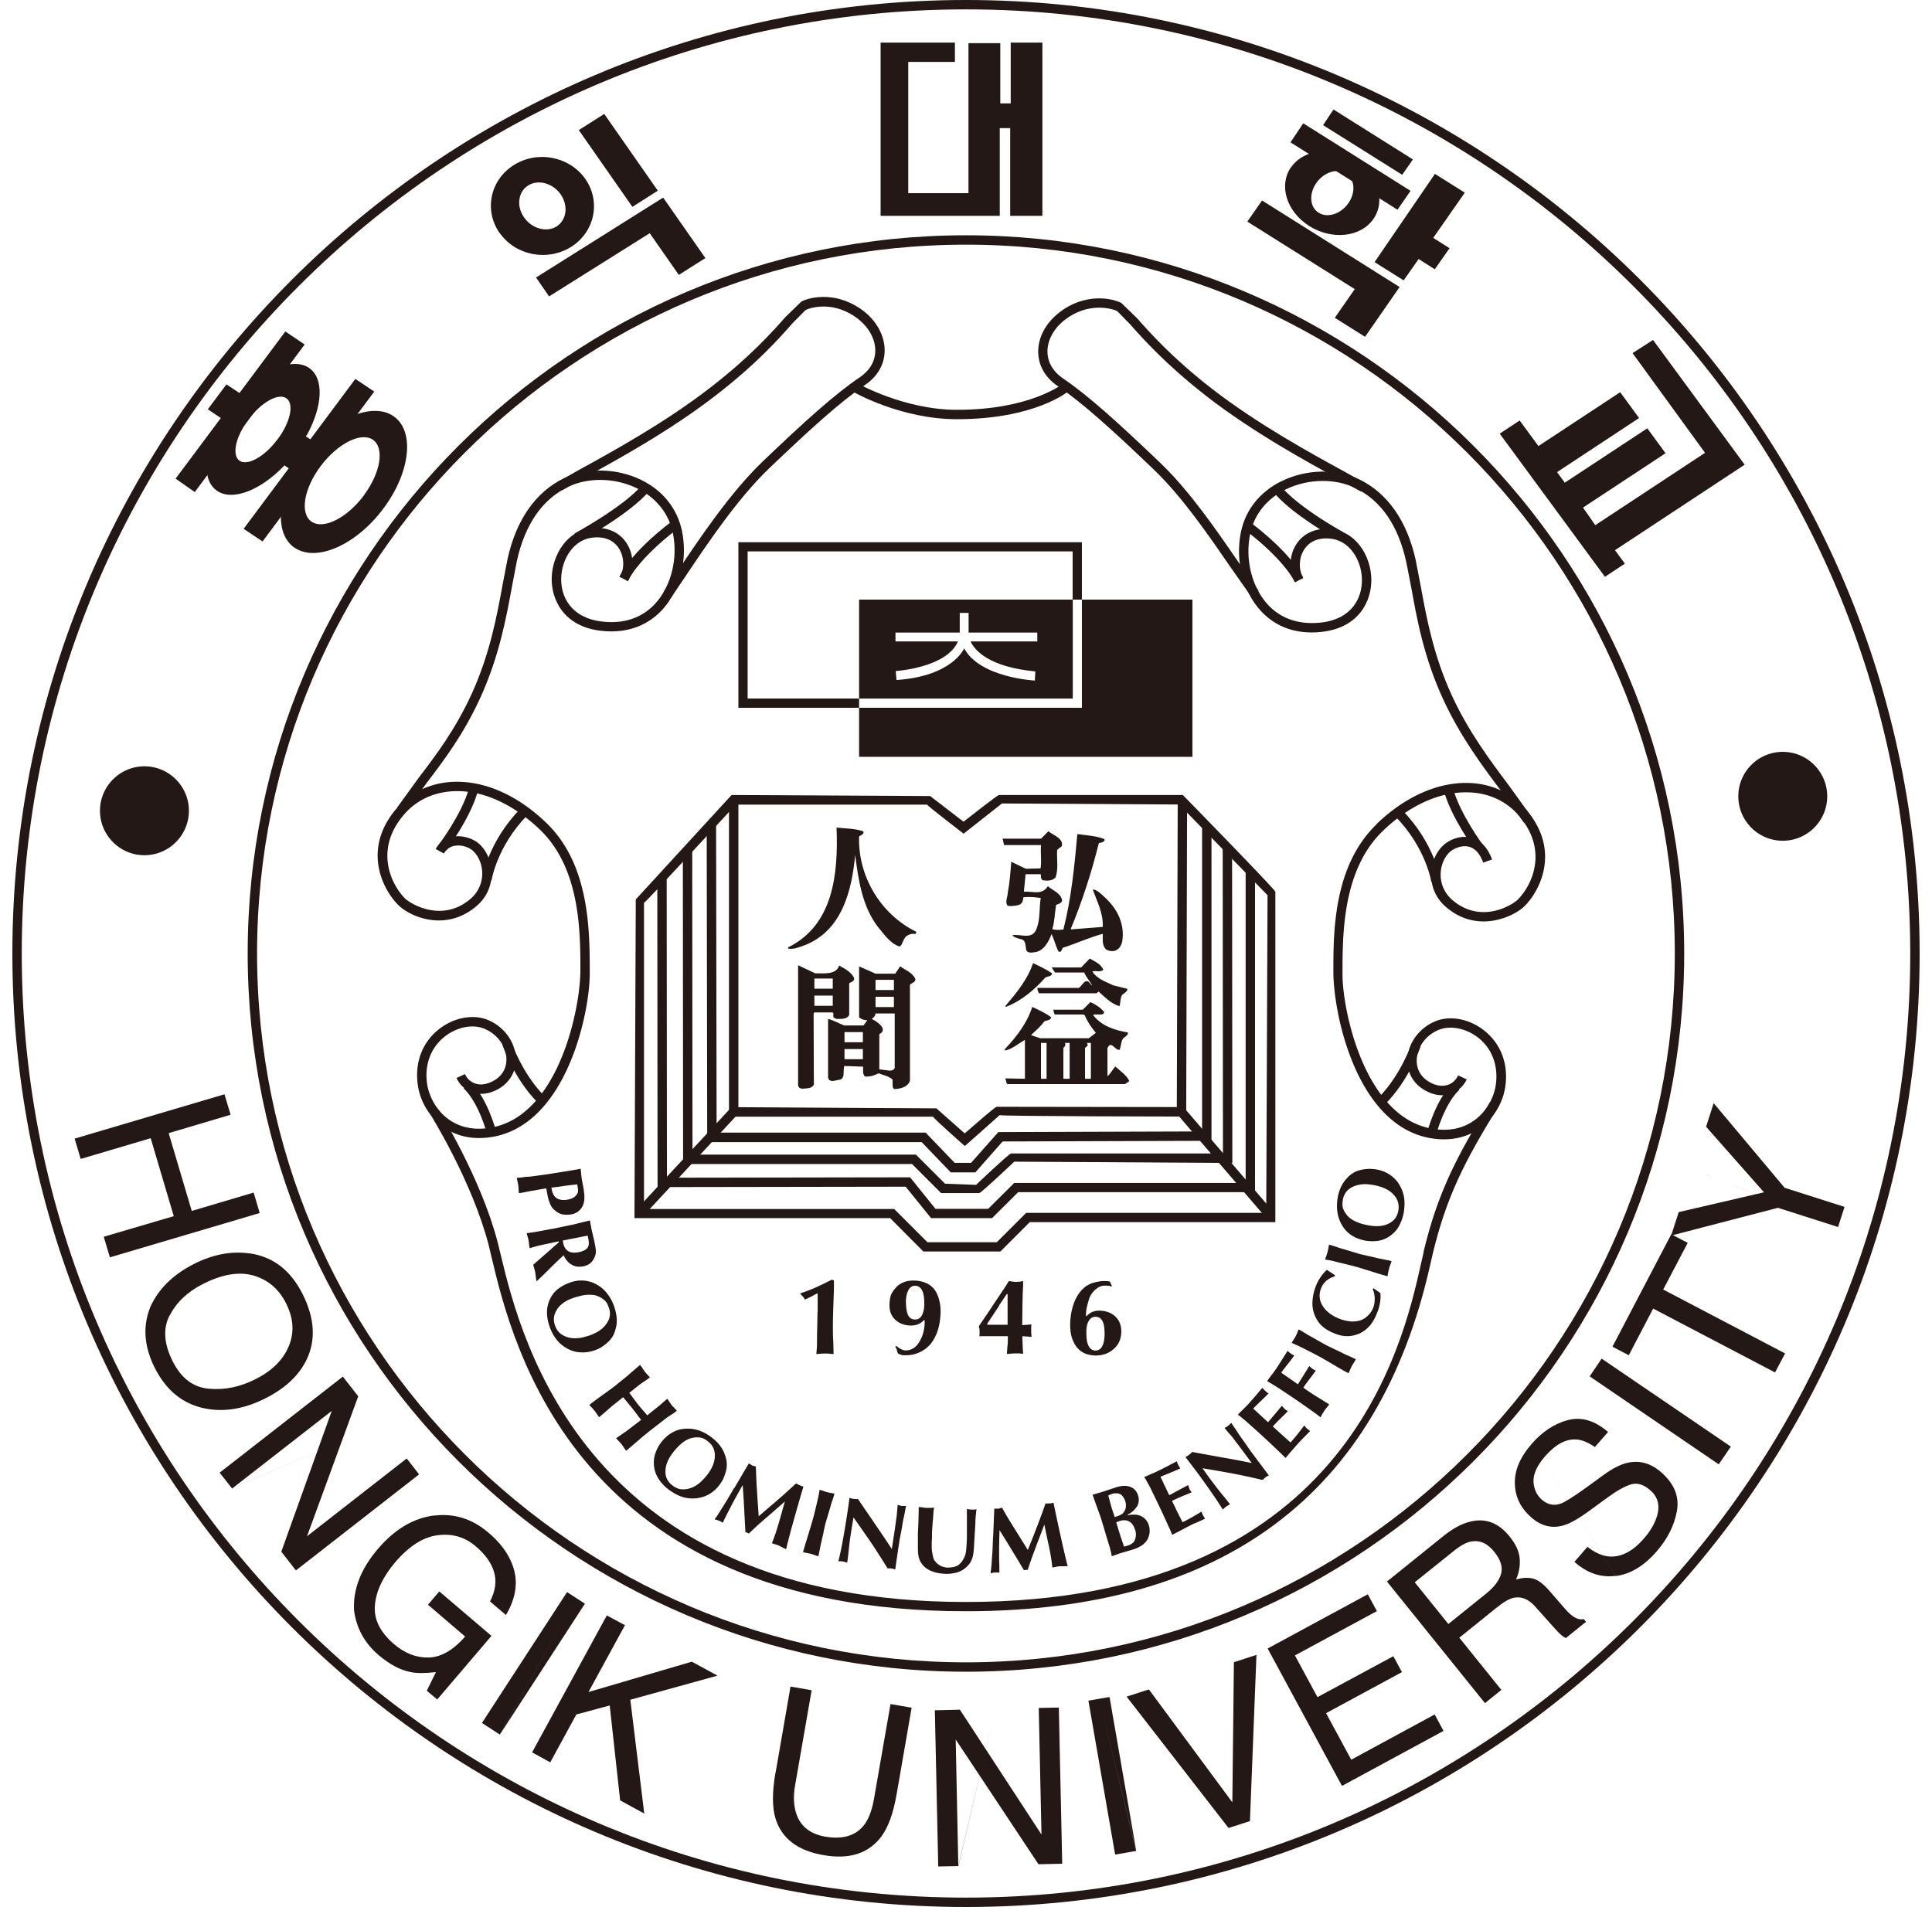 <svg height="2468" viewBox="68.22 69.23 146.3 146.3" width="2500" xmlns="http://www.w3.org/2000/svg"><g fill="#231815"><path d="m111.57 160.21s.01.09.02.13c.02.11.02.2.02.28 0 .07-.03.14-.07.21-.08.13-.19.23-.32.3-.14.07-.29.12-.47.14-.24.04-.45.02-.62-.04a.719.719 0 0 1 -.44-.43c-.04-.09-.06-.16-.08-.22-.01-.05-.03-.14-.04-.24l.52-.06.6-.09.86-.1s.01.08.02.12zm-.32-1.21s-.1.01-.18.03c-.04 0-.31.05-.82.13s-.87.14-1.09.17l-1.09.15s-.14.02-.33.03-.34.03-.45.05l-.38.03s.02.11.05.24c.03.14.05.26.07.34 0 .04.01.13.02.27 0 .14.02.25.03.33.12-.02.31-.05.55-.1.25-.05.44-.09.56-.1.16-.03.32-.06.49-.09s.34-.06.5-.08c0 .04 0 .08.02.13 0 .05.02.11.03.18 0 .01.02.09.04.21.02.13.05.23.07.31.08.24.15.42.21.53.09.15.22.29.39.41.17.13.34.2.51.23.18.03.38.03.6 0 .3-.04.55-.17.73-.38.19-.21.29-.46.31-.77.01-.13.01-.27 0-.4-.02-.13-.03-.26-.05-.39 0-.02-.02-.14-.07-.38-.04-.24-.08-.41-.09-.52l-.07-.67c-.19.04-.37.08-.55.1zm1.14 5.21c.05.25.06.44.03.56-.04.18-.17.32-.39.41-.12.05-.23.09-.35.11-.68.14-1.08-.09-1.21-.71-.01-.07-.02-.14-.03-.18l.51-.1.56-.11.84-.17s.02.1.04.19zm-4.06 2.67s.02.13.04.29c.02.15.04.28.06.36l.35-.33c.14-.13.35-.34.64-.63.44-.44.81-.79 1.09-1.04.14.32.34.57.61.72.26.16.56.19.9.13.24-.05.44-.15.58-.28.14-.14.25-.32.33-.56.05-.14.06-.3.04-.45s-.06-.4-.13-.72l-.12-.51c-.04-.17-.08-.33-.11-.51l-.09-.49c-.13.03-.46.11-.98.24-.2.05-.4.1-.58.13l-1.28.27c-.05 0-.25.04-.58.1l-.82.15-.47.07-.14.02.07.25c.04.13.07.24.08.32 0 .04.02.11.03.25.02.14.03.25.05.33.05-.02.16-.05.34-.1.17-.05.3-.09.4-.11l.19-.04 1.26-.27s.04 0 .05.03c0 .01-.01.03-.03.06l-.32.28-.34.3-1.28 1.12c.07.23.13.44.17.63zm1.7 2.75c.25-.34.62-.61 1.12-.79.27-.1.53-.17.8-.23.27-.05.52-.06.77-.04s.48.11.72.26c.14.09.25.19.32.28s.14.23.2.4c.18.47.11.92-.21 1.33-.26.35-.64.61-1.15.8-.26.1-.52.17-.77.22-.25.04-.5.05-.73.02-.3-.04-.55-.14-.77-.29-.21-.15-.37-.36-.47-.63-.18-.47-.12-.91.17-1.31zm3.4 2.93c.16-.1.32-.22.47-.36s.28-.3.38-.47c.09-.15.16-.34.22-.58.08-.28.1-.56.07-.86a3.7 3.7 0 0 0 -.21-.89c-.13-.36-.31-.68-.53-.95-.21-.28-.48-.5-.8-.68s-.66-.28-1.03-.3c-.36-.02-.72.04-1.07.18-.36.13-.66.31-.91.51-.25.21-.45.48-.59.8s-.21.66-.2 1.02c.01.37.09.72.22 1.08.14.37.31.69.53.96s.48.49.81.67c.32.18.67.28 1.04.29.37.02.72-.04 1.07-.16.2-.07.37-.16.53-.25zm2.96 1.41c.05.06.12.15.19.27.08.11.13.19.14.21.06.07.13.15.23.26.1.1.15.16.17.19-.1.08-.25.19-.45.32-.19.13-.32.22-.37.26l-.24.19-.52.42c.08.09.2.27.38.5.18.24.27.37.29.38.08.11.21.27.41.49.19.22.29.34.3.35l.8-.64c.11-.09.2-.16.27-.23.28-.24.43-.37.46-.4.05.06.12.16.19.27.08.12.13.19.15.21.04.06.12.13.22.24s.16.17.18.2c-.11.08-.2.16-.3.22-.32.21-.49.32-.52.35l-1.33 1.03c-.24.2-.46.37-.66.55-.68.58-1.04.89-1.08.92-.05-.07-.11-.15-.19-.27s-.12-.19-.14-.21c-.06-.07-.14-.16-.25-.28-.11-.11-.17-.19-.19-.2l.82-.57.83-.63.27-.21-.67-.88-.71-.86-.69.55c-.16.12-.37.31-.63.54-.27.23-.44.38-.52.44-.05-.06-.11-.15-.19-.26-.07-.12-.12-.18-.14-.2a4.14 4.14 0 0 0 -.24-.28c-.11-.11-.17-.18-.18-.2.21-.17.48-.37.79-.6.72-.51 1.17-.84 1.34-.99.25-.2.47-.38.67-.54.68-.59 1.04-.9 1.09-.93zm1.93 8.05c.02-.42.2-.85.51-1.27.17-.23.35-.44.55-.63s.4-.34.62-.45.47-.17.74-.17c.17 0 .31.02.42.06s.24.12.39.23c.4.3.59.71.55 1.23-.03.43-.21.86-.53 1.29-.17.22-.35.42-.54.6s-.39.31-.6.41c-.28.12-.55.18-.81.17s-.5-.1-.74-.28c-.41-.3-.6-.7-.56-1.2zm4.44.62c.08-.17.15-.36.2-.56s.07-.4.06-.6c-.01-.17-.05-.37-.13-.6a2.52 2.52 0 0 0 -.4-.76c-.18-.23-.4-.44-.65-.63-.31-.23-.63-.41-.96-.52s-.68-.16-1.05-.13c-.37.02-.71.12-1.02.31-.32.18-.58.42-.81.72s-.39.62-.48.93c-.1.31-.12.65-.07.99.05.35.18.67.39.97s.46.56.77.78c.32.23.64.41.97.52s.68.15 1.04.12.71-.13 1.03-.31.59-.43.81-.72c.12-.17.23-.33.31-.5zm.84.75 1.11-1.89s.08.04.14.08.1.06.11.07c.06.03.12.04.17.06.05 0 .09.02.12.03.02.55.04.98.05 1.27 0 .11.04.53.08 1.26l.09 1.28.71-.61c.75-.63 1.47-1.27 2.16-1.91l.07.04s.07.04.1.06c.03.01.07.03.11.05.11.04.2.08.28.09-.25.84-.45 1.54-.6 2.07s-.26.93-.34 1.21l-.32 1.23s-.01.07-.03.14c-.01.07-.03.12-.04.16-.08-.04-.18-.08-.31-.15-.12-.07-.2-.1-.23-.12-.07-.03-.18-.07-.31-.11-.14-.05-.22-.07-.24-.08.18-.44.35-.94.52-1.52s.32-1.14.48-1.68l-.93.81-.93.81c-.21.18-.51.46-.91.84-.07-.04-.12-.06-.16-.08-.02 0-.05-.02-.1-.02l-.07-1.29c-.02-.42-.04-.81-.06-1.16-.03-.39-.05-.78-.08-1.17l-.63 1.12-.38.73-.32.63-.2.41c-.09-.06-.16-.1-.2-.12s-.07-.03-.1-.04c-.09-.04-.2-.07-.32-.09.02-.04.04-.08.07-.12 0-.01.03-.04.08-.1.07-.11.17-.26.3-.47.1-.16.21-.33.32-.51.12-.19.25-.4.38-.63.14-.24.25-.42.32-.56zm7.68.43c-.03.11-.06.22-.1.35-.11.3-.17.5-.19.58-.04.15-.11.38-.2.68s-.16.53-.2.68c-.04.16-.1.4-.16.73-.07.32-.13.57-.17.73-.02.08-.06.3-.13.65-.03.14-.06.28-.09.4-.07-.02-.18-.05-.31-.1s-.21-.07-.24-.08c-.19-.05-.4-.08-.62-.13.07-.26.16-.58.28-.95.26-.85.42-1.38.48-1.6l.1-.38.22-.91.09-.39c.03-.13.06-.32.1-.56.08.02.19.06.32.1.13.05.21.07.24.08.09.02.2.05.34.07.14.03.22.04.25.04zm.96 5.29-.05-.02-.28-.07a.913.913 0 0 0 -.33 0c.11-.46.23-1 .34-1.61s.21-1.2.3-1.78l.17-1.15.04-.34c.11.04.22.07.32.08s.2.02.33.01c.15.22.44.64.87 1.27.29.42.58.85.87 1.28.37.54.65.97.86 1.29l.24-1.58.11-.8c.02-.1.03-.24.05-.43.01-.19.03-.34.04-.44v-.14c.08.02.14.04.19.05s.1.03.13.03h.16s.13 0 .17.01l-.08.39c-.01.11-.04.22-.06.33-.07.31-.11.5-.12.57-.03.22-.07.45-.12.71-.05.25-.09.46-.12.63l-.11.72-.22 1.52-.07-.03c-.07-.02-.14-.04-.21-.05-.09-.01-.19-.02-.3 0-.29-.47-.5-.8-.63-1-.23-.36-.44-.69-.65-1-.16-.23-.38-.55-.68-.98l-.66-.94-.16.96-.1.65c-.02.15-.07.54-.13 1.15-.03.25-.06.48-.09.69zm9.94-4.12c-.03.18-.04.35-.06.51s-.03.34-.03.54l-.04.71-.05.8c-.02.54-.06.93-.13 1.16-.11.38-.34.68-.69.92-.19.12-.4.22-.64.27s-.49.08-.74.07c-.5-.02-.92-.11-1.27-.3a1.514 1.514 0 0 1 -.82-1.16c-.01-.08-.02-.14-.02-.2s0-.11-.01-.16v-.17-1.09l.04-.9.02-.84v-.3c.07 0 .18 0 .32.03.14.02.24.03.27.03.19 0 .39 0 .59-.02l-.05.35c0 .19-.03.47-.06.85s-.05.66-.05.84v.33c-.02.19-.02.37-.02.54 0 .18 0 .36.04.54.03.18.06.33.1.45s.12.23.25.36c.22.21.49.32.81.34.34 0 .61-.05.81-.17.2-.13.37-.35.51-.66.06-.14.11-.34.13-.59s.04-.56.05-.9v-1.09-1.09c.09.02.15.03.19.04.04 0 .1.01.18.01h.18c.04 0 .11-.01.19-.03zm1.27 2.17.09-2.19h.29c.07 0 .12-.02.18-.04.04-.02.09-.02.12-.04.28.49.49.86.64 1.09.06.1.28.46.67 1.08.22.36.45.72.67 1.08l.35-.87c.36-.91.7-1.81 1.01-2.7h.08s.08.01.12 0h.12c.12-.01.21-.03.29-.06.18.87.33 1.57.45 2.12.12.54.21.94.27 1.22l.29 1.24s.02.06.04.13.04.12.04.16c-.08 0-.19.01-.34.01h-.26c-.08 0-.19.02-.33.05s-.22.04-.25.04c-.04-.46-.13-1-.25-1.58-.13-.59-.25-1.16-.36-1.71-.15.39-.29.78-.44 1.16s-.29.77-.43 1.15c-.1.26-.23.65-.41 1.17h-.18c-.02 0-.05 0-.1.03l-.66-1.1c-.22-.36-.42-.69-.6-.99-.21-.33-.41-.66-.62-1l-.03 1.29v.82l.02.71v.45c-.09-.01-.17-.01-.22-.01h-.11c-.1 0-.21.03-.33.06v-.13c0-.01 0-.06.02-.13.01-.12.03-.3.05-.55.01-.19.02-.39.04-.61s.03-.46.04-.73c.01-.28.02-.49.02-.64zm8.98-2.66c-.07-.26-.12-.43-.15-.54.09-.04.15-.08.18-.09.04 0 .08-.02.14-.04.2-.06.39-.05.58.02.08.03.16.1.24.22.08.11.13.22.16.31.05.15.07.28.05.42 0 .14-.05.27-.12.38a.6.6 0 0 1 -.25.25c-.09.05-.21.1-.37.15-.03 0-.06.02-.11.04l-.24-.72s-.04-.15-.11-.4zm2.04.34c.16-.28.2-.57.1-.88-.12-.37-.35-.6-.69-.69-.28-.08-.62-.06-1.02.07l-.99.33-.79.23c.07.21.18.52.33.93s.26.72.33.92c0 .03.09.3.24.81s.26.87.33 1.09c.05.16.1.32.14.5.05.18.08.33.1.47l.59-.21 1.02-.3c.09-.03.17-.06.26-.09.08-.04.15-.06.19-.09.18-.09.32-.18.41-.27.13-.12.23-.24.3-.39.16-.35.18-.69.07-1.04a1.129 1.129 0 0 0 -1.12-.8c-.17 0-.33 0-.48.05l-.02-.05c.3-.15.53-.35.68-.59zm-1.57 1.18s.06-.02.1-.05c.04-.01.08-.03.12-.04.3-.1.56-.09.76.02.21.11.36.33.47.67.07.21.07.43 0 .67-.03.12-.1.23-.19.31s-.2.14-.33.19l-.34.09-.29-.86-.31-1zm2.18-3.38-.04-.09c.11-.05.29-.13.52-.23.24-.1.41-.18.53-.24.21-.1.49-.24.83-.42s.56-.29.62-.33c.02.09.06.19.11.29.01.03.03.05.05.08.02.04.04.07.06.11l.05.07c-.16.08-.42.19-.76.33s-.6.24-.76.32l.32.68.35.73 1.45-.78c.02.07.04.14.06.19s.04.1.05.13c.03.05.05.1.08.13.02.03.05.06.08.1-.12.06-.32.15-.59.25-.26.11-.46.2-.6.26l-.32.15.4.83.41.81c.46-.22.95-.5 1.46-.82.02.09.06.19.11.29.01.02.03.06.05.08.02.03.04.07.06.11l.05.07-.59.27c-.27.11-.47.2-.6.27l-.76.4-.57.3-.16-.38-.56-1.23-.47-.99-.37-.76c-.08-.17-.14-.29-.19-.38-.23-.42-.35-.63-.35-.63zm6.52 2-.04.03-.24.14c-.08.07-.16.14-.25.23-.25-.4-.55-.86-.91-1.37-.35-.51-.71-1-1.05-1.47l-.7-.92-.21-.27c.11-.05.2-.11.28-.17s.16-.13.24-.22c.26.05.76.14 1.52.28.5.09 1.01.18 1.52.27.65.12 1.15.22 1.53.3l-.95-1.28-.49-.64c-.05-.08-.15-.19-.28-.33-.13-.15-.22-.26-.28-.34l-.09-.1c.06-.03.12-.07.17-.09.05-.03.08-.05.11-.08.03-.02.07-.05.12-.11.05-.05.09-.08.12-.11l.22.33c.06.08.13.18.19.28.17.26.27.42.32.48.13.18.27.38.42.59.15.22.26.39.37.53l.44.59.92 1.23-.07.04c-.07.03-.13.06-.18.1-.07.06-.15.13-.22.21-.53-.12-.92-.21-1.15-.26-.41-.09-.8-.17-1.17-.24-.28-.05-.66-.12-1.17-.21l-1.13-.19.56.79.4.52c.09.13.33.43.72.91.16.19.3.37.43.55zm.7-6.82-.07-.06c.08-.1.21-.23.4-.41.18-.18.32-.32.41-.42.15-.17.36-.4.61-.7s.4-.47.46-.53c.05.07.12.15.21.23.02.02.05.04.08.07.03.02.06.05.1.08l.07.05c-.12.14-.32.33-.58.58-.27.25-.46.45-.59.58l.55.51.59.54 1.06-1.26c.05.06.1.11.13.15.04.04.07.08.1.1.04.04.08.07.12.09.03.02.07.04.11.06-.09.1-.24.26-.45.46-.2.2-.36.35-.46.46l-.25.26.68.62.68.61c.35-.38.69-.81 1.05-1.3.06.07.13.15.21.23.02.02.05.04.08.07.03.02.06.04.1.07l.07.05c-.1.1-.25.26-.45.46-.2.21-.36.37-.46.48l-.56.64-.42.49-.29-.29-.98-.93-.81-.75-.63-.56c-.13-.12-.24-.21-.31-.28-.37-.31-.56-.46-.56-.46zm2.25-2.59-.08-.05c.07-.1.18-.26.34-.46.15-.2.27-.36.34-.47.13-.19.3-.45.51-.79.21-.33.33-.53.38-.59.07.06.15.13.24.2.02.01.05.03.08.05s.07.04.11.06l.08.03c-.1.16-.27.38-.5.67s-.39.5-.5.66l.62.43.66.46.87-1.4c.06.05.11.1.15.13.04.04.08.06.11.09.05.04.1.06.13.08.03.01.07.03.12.04-.08.12-.21.29-.38.51-.17.23-.3.4-.39.52l-.2.29.69.47 1.3.81c-.04.06-.11.15-.2.26s-.15.19-.17.22c-.04.07-.1.16-.17.28-.07.13-.11.2-.13.23l-.33-.26-1.1-.78-.91-.62-.71-.47c-.15-.1-.27-.17-.35-.23-.41-.25-.62-.37-.62-.38zm2.33-4.02c.09.05.2.11.31.18.28.17.45.28.52.31.14.08.35.19.62.35s.48.27.62.35.37.18.67.33c.3.14.53.25.68.33.08.04.28.13.6.27.13.06.25.12.37.18-.03.07-.09.16-.16.28-.07.11-.12.18-.13.21-.09.17-.18.37-.26.58-.24-.12-.53-.28-.87-.48-.76-.45-1.24-.73-1.44-.83l-.35-.19-.83-.42-.36-.18c-.12-.05-.3-.13-.52-.23.04-.07.1-.17.17-.28.08-.12.12-.19.13-.21.04-.08.09-.18.14-.31s.09-.21.1-.23zm5.68-3.07.07-.08.52.37c.03.23.02.47-.02.72-.04.24-.1.49-.2.73-.08.21-.16.39-.24.54 0 .01-.07.12-.19.31-.06.1-.15.2-.27.32s-.23.21-.33.28-.21.14-.34.2c-.1.04-.21.08-.34.12-.25.07-.5.1-.74.08-.25-.01-.5-.07-.76-.17-.42-.16-.76-.35-1.02-.58s-.46-.54-.61-.92c-.12-.33-.17-.67-.14-1.05.03-.37.11-.74.25-1.1.09-.24.21-.47.36-.69s.31-.41.49-.57c.08.06.18.12.3.2s.23.15.33.22l-.04.09c-.23.06-.44.17-.62.32-.18.16-.32.35-.41.57-.2.52-.14 1.01.18 1.46.28.39.7.69 1.25.9.26.1.52.16.78.19s.51 0 .75-.06c.24-.07.44-.2.63-.38.18-.17.32-.38.41-.62.08-.21.11-.44.11-.69 0-.26-.06-.49-.14-.7zm-3.33-3.42c.1.03.22.06.34.1.31.1.5.17.58.19.15.04.38.11.68.2s.53.16.68.21c.16.04.4.09.73.17.33.07.57.13.73.17.08.02.3.06.65.13.14.03.28.06.39.09-.02.07-.05.17-.1.3s-.07.21-.08.24c-.05.18-.09.39-.13.62-.26-.07-.58-.16-.95-.28-.84-.26-1.37-.43-1.59-.48l-.38-.1-.91-.22c-.13-.03-.26-.07-.39-.1s-.32-.06-.56-.1c.02-.08.06-.19.1-.32.05-.14.07-.22.08-.24.02-.09.04-.2.07-.33.02-.14.04-.22.05-.25zm4.52-1.6c-.38.18-.84.22-1.36.14a5.31 5.31 0 0 1 -.81-.19c-.26-.09-.49-.2-.69-.34s-.37-.33-.5-.58a1.09 1.09 0 0 1 -.14-.39c-.01-.12 0-.27.02-.45.08-.5.35-.85.83-1.06.4-.17.86-.22 1.39-.13.27.04.54.11.78.19.24.09.46.2.65.34.24.19.42.4.52.63.11.24.14.5.1.78-.07.51-.34.85-.79 1.06zm-1.53-4.21c-.19 0-.39.03-.59.08s-.39.12-.56.23c-.15.08-.31.21-.47.39-.2.21-.36.45-.48.71-.12.27-.21.56-.25.87-.06.38-.06.75 0 1.09.05.34.18.67.37.99.19.31.44.57.75.76s.65.31 1.02.38c.38.06.73.06 1.05 0s.62-.2.9-.41.51-.47.67-.8c.16-.32.28-.67.33-1.04.06-.39.06-.76.01-1.09a2.63 2.63 0 0 0 -.38-.98c-.19-.32-.45-.57-.76-.77s-.65-.32-1.02-.38c-.21-.03-.4-.04-.59-.04zm-42.23 10.96v-1.37l-.05-.04c-.28.16-.59.32-.92.47-.05-.08-.1-.15-.15-.21-.05-.07-.12-.13-.2-.21v-.06c.39-.13.8-.28 1.22-.47.33-.15.72-.34 1.19-.58l.16.06c0 .34 0 .75-.02 1.21-.04 1.09-.06 1.77-.06 2.05v.5c0 .21 0 .52.03.94.01.41.02.73.02.95h-.08c-.16-.02-.28-.03-.36-.04h-.22c-.09 0-.21 0-.37.02-.16.01-.26.02-.29.02l.05-.65c0-.4 0-.9.02-1.52.01-.62.02-.97.02-1.07zm8.05.16c-.12.29-.31.43-.57.43s-.42-.11-.54-.33c-.07-.14-.12-.35-.15-.63l-.02-.37c0-.3.04-.57.13-.79.12-.31.31-.47.57-.47.29 0 .5.18.61.53.07.2.1.49.1.88 0 .3-.05.56-.14.77zm-1.98 2.78c.02.06.04.11.06.18s.06.11.09.11c.04.01.07.02.09.04.1.03.18.05.23.06h.25c.4 0 .77-.09 1.14-.28.36-.19.65-.44.87-.77s.38-.69.48-1.09c.1-.41.15-.83.15-1.26 0-.3-.04-.59-.12-.88s-.19-.54-.35-.76c-.18-.23-.41-.41-.69-.52s-.58-.17-.91-.17c-.26 0-.5.03-.71.11-.22.08-.41.19-.58.36-.22.23-.37.44-.45.65-.07.21-.11.48-.11.8 0 .46.16.84.47 1.11.32.28.71.42 1.18.42.41 0 .74-.13.99-.42l.06.03v.08c0 .53-.11 1-.33 1.42-.27.53-.65.8-1.13.8-.12 0-.25-.04-.39-.12-.08-.04-.19-.12-.34-.23l-.06.06c.06.12.1.2.12.25zm7.86-3.45c.29-.43.48-.72.58-.85h.06v2.35h-1.54l-.04-.05c.41-.62.73-1.1.95-1.44zm-1.52 1.77c0 .08.01.16.01.22v.2c0 .01 0 .08-.02.19h2.19c0 .27 0 .52-.03.76-.02.23-.03.43-.05.6.03 0 .12 0 .27-.02.15-.01.27-.02.36-.02h.3c.08 0 .17.02.26.02h.07l-.02-.13-.02-.35-.03-.86.71.05c-.02-.15-.02-.26-.03-.3v-.18-.25c0-.07.01-.15.02-.22l-.71.05.02-1.58.02-.82s.01-.24.03-.62v-.36c-.16.04-.34.06-.54.06-.08 0-.17 0-.28-.02s-.17-.03-.2-.03h-.08c-.12.19-.27.44-.47.73-.11.16-.27.41-.49.73l-.6.91-.73 1.07s.01.11.02.18zm8.33-.45c.12-.28.31-.43.57-.43.29 0 .49.16.6.48.07.21.1.49.1.84 0 .32-.04.58-.12.8-.12.32-.31.47-.57.47-.29 0-.5-.18-.61-.53-.07-.21-.1-.5-.1-.88 0-.3.04-.55.13-.77zm1.68-3.13c-.11-.03-.25-.04-.42-.04h-.15c-.06 0-.18.02-.36.05s-.34.08-.5.13c-.16.07-.31.15-.45.25-.4.31-.71.76-.91 1.34-.17.5-.26 1.04-.26 1.62 0 .29.03.58.1.84.07.27.18.52.34.75.15.22.36.41.62.54.11.06.25.1.42.14.17.03.33.05.47.05.56 0 1.03-.17 1.4-.51.38-.33.57-.78.57-1.33 0-.5-.16-.88-.48-1.17s-.73-.43-1.23-.43c-.38 0-.7.14-.94.42l-.06-.03c0-.27.03-.53.1-.79.03-.13.08-.29.13-.47.05-.17.14-.35.27-.51.12-.16.26-.28.4-.37.17-.11.35-.17.54-.17.09 0 .18 0 .26.01.09 0 .17.03.24.06l.05-.05c-.05-.1-.1-.21-.15-.32zm-74.06-32.71c1.88 0 3.41-1.53 3.41-3.41s-1.53-3.41-3.41-3.41-3.41 1.53-3.41 3.41 1.53 3.41 3.41 3.41zm125.67-1.11c1.88 0 3.41-1.53 3.41-3.41s-1.53-3.41-3.41-3.41-3.41 1.53-3.41 3.41 1.53 3.41 3.41 3.41zm-123.28-27.78 3.47-4.65-1-.67 1.43-1.91 1 .66 3.52-4.72 1.48 1-8.43 11.32zm11.72-2.09-2.35-1.57-1.66 2.22 2.35 1.57z"/><path d="m95.98 99.27-1.45-.97-8.57 11.5 1.45.97zm-6.94 5.72c-1.8 1.86-3.93 2.7-5.11 1.9-1.4-.94-.97-3.81.98-6.42 1.94-2.61 4.66-3.96 6.06-3.02 1.17.79 1.06 2.92-.14 5.12m-2.26.36c.99-1.33 1.28-2.74.66-3.15-.62-.42-1.93.32-2.91 1.65-.99 1.32-1.28 2.73-.67 3.15.62.41 1.93-.32 2.91-1.65z"/><path d="m89.89 111.27c-1.68-1.12-1.35-4.29.74-7.09 2.08-2.8 5.13-4.15 6.8-3.04 1.68 1.12 1.34 4.3-.74 7.09-2.08 2.8-5.13 4.15-6.8 3.03zm5.29-4.04c1.3-1.74 1.6-3.65.69-4.27-.92-.61-2.71.3-4.01 2.04s-1.6 3.64-.68 4.26c.92.61 2.71-.29 4.01-2.03zm22.55-23.37-4.11-5.89-1.95 1.24 4.11 5.89zm-9.34 6.66 9.75-6.13 3.24 4.64-2.04 1.29-2.23-3.2-7.72 4.85zm-2.8-3.42c-1.21-1.74-.72-4.07 1.1-5.21s4.27-.66 5.48 1.07.72 4.07-1.09 5.21c-1.82 1.14-4.27.66-5.48-1.07zm4.38-.5c.77-.49.91-1.59.31-2.46-.6-.86-1.73-1.17-2.5-.68s-.91 1.59-.31 2.45c.61.87 1.72 1.17 2.5.69zm30.55-14.1h-5.7v13.29h9.14v-6.73h.8v6.73h2.47v-13.29h-2.43v4.66h-.8v-4.62h-2.44v11.51h-4.62v-10.07h3.58zm53.55 22.81 7.03 9.57-9.95 6.56.76 1.03-1.53 1.01-8.07-10.98 1.53-1.01 1.44 1.96 6.27-4.13 1.45 1.98-6.29 4.15.59.81 6.33-4.17 1.4 1.91-6.33 4.17.94 1.35 8.42-5.55-5.56-7.65zm-24.51-17.68 6.09 3.83-.82 1.18-6.07-3.81zm-2.32 1.06 8.23 5.18-1 1.45-8.21-5.17zm10.1 3.88 2.29 1.44-2.42 3.47 1.25.79-1.13 1.62-1.24-.79-1.15 1.64-2.23-1.4zm-13.26 2.04 10.55 6.64-2.65 3.82-2.32-1.46 1.53-2.2-8.24-5.18z"/><path d="m166.31 82.06c.97-1.4 3.17-1.64 4.91-.54 1.75 1.1 2.37 3.11 1.4 4.51s-3.17 1.64-4.92.54c-1.74-1.1-2.37-3.12-1.4-4.51zm2.11 3.49c.68.43 1.7.1 2.28-.73s.5-1.85-.18-2.28-1.7-.1-2.28.73c-.58.84-.5 1.86.18 2.28zm-95.42 71.03 11.49-3.4.47 1.57-4.75 1.41 1.77 5.97 4.75-1.41.46 1.57-11.49 3.4-.47-1.58 5.37-1.58-1.77-5.98-5.37 1.59-.47-1.58zm7.28 13.59c.51-1.01 1.35-1.82 2.53-2.42 1.48-.76 2.77-.98 3.89-.67 1.11.32 1.95 1.02 2.51 2.13.58 1.14.65 2.23.22 3.28s-1.27 1.89-2.53 2.53c-1.19.61-2.38.86-3.59.75-1.21-.1-2.13-.8-2.78-2.08-.68-1.34-.77-2.52-.26-3.53zm6.12-4.78c-1.39-.2-2.81.08-4.26.81-1.6.82-2.71 1.91-3.33 3.28-.61 1.49-.49 3.06.34 4.7.89 1.76 2.2 2.8 3.93 3.12 1.47.27 3 0 4.6-.82 1.47-.75 2.5-1.71 3.09-2.9.75-1.53.65-3.23-.31-5.12-.92-1.8-2.27-2.83-4.06-3.08zm10.02 13.12-11.35 4.92 7.65-5.96-3.87 10.8 1.12 1.44 9.45-7.37-.95-1.22-7.65 5.97 3.93-10.74-1.18-1.51-9.45 7.37.96 1.22zm8.13 8.1-3.96-1.12c-1.6.2-3.05 1.06-4.35 2.59s-1.9 3.1-1.81 4.7c.18 1.36.81 2.51 1.89 3.43.84.71 1.66 1.15 2.46 1.3.48.1 1.12.09 1.93 0l-.7 1.43.8.67 4.16-4.88-4-3.41-.87 1.02 2.85 2.44c-.92 1.06-1.86 1.59-2.8 1.61-.95.02-1.83-.32-2.66-1.03-1.07-.92-1.56-1.92-1.46-3 .1-1.09.62-2.17 1.54-3.26 1.07-1.25 2.16-1.96 3.28-2.09 1.12-.15 2.1.14 2.94.87.71.61 1.18 1.26 1.38 1.96.21.7.1 1.45-.31 2.25l1.22 1.04c.81-1.37.97-2.67.47-3.92-.34-.87-.94-1.66-1.8-2.39-1.25-1.07-2.63-1.5-4.15-1.32zm6.91 5.21-5.85 10.49 6.53-10.05-1.37-.89-6.53 10.04 1.37.89zm-3.38 11.86 5.74-10.52 1.39.75-2.8 5.13 7.93-2.33 1.97 1.07-6.69 1.85 1.07 8.73-1.85-1.01-.8-7.28-2.56.69-2 3.67-1.39-.76zm24.47-4.25-5.8 5.83c-.25 1.46-.25 2.61 0 3.45.46 1.55 1.7 2.5 3.69 2.84 1.99.35 3.47-.13 4.44-1.43.53-.72.92-1.8 1.17-3.25l1.15-6.63-1.62-.28-1.27 7.29c-.15.85-.4 1.51-.74 1.97-.65.84-1.65 1.15-3.01.91-1.13-.2-1.86-.77-2.19-1.71-.22-.62-.26-1.37-.11-2.22l1.27-7.3-1.62-.28-1.15 6.63zm11.08.9-2.85 12.05-.2-9.7 6.35 9.57 1.82-.04-.26-11.98-1.54.03.21 9.71-6.26-9.58-1.92.05.26 11.98 1.55-.03zm7.95-.77 2.85 11.67-2.05-11.81-1.62.28 2.05 11.81 1.61-.28zm2.11-.17 1.71-.55 6.4 8.66.12-10.75 1.73-.56-.5 12.75-1.64.53zm14.71-5.8 9.6 8.43-.68-1.26-6.4 3.47-1.93-3.57 5.82-3.15-.66-1.22-5.82 3.14-1.73-3.2 6.29-3.4-.7-1.29-7.68 4.16 5.7 10.54 7.79-4.22zm7.39-2.97 3.09-2.48c.43-.34.83-.56 1.19-.64.68-.14 1.29.11 1.82.78.5.62.67 1.19.52 1.7-.15.52-.53 1.01-1.12 1.49l-2.92 2.35-2.57-3.19zm6.64 8.25-3.22-4 2.88-2.32c.52-.42.94-.66 1.28-.74.59-.13 1.15.09 1.67.68l1.33 1.49c.31.35.53.58.66.69.13.1.25.18.35.23l1.55-1.25-.17-.21c-.26.07-.55-.01-.87-.24-.19-.13-.43-.38-.73-.73l-1.05-1.21c-.46-.53-.88-.84-1.26-.93s-.81-.07-1.29.08c.24-.55.33-1.09.28-1.64-.05-.54-.31-1.09-.76-1.65-.86-1.08-1.89-1.46-3.09-1.14-.63.16-1.3.53-2.01 1.1l-4.32 3.48 7.52 9.33 1.26-1.02zm2.41-18.99 6.34 10.26c1.13-.13 2.18-.76 3.16-1.88.84-.97 1.36-2 1.56-3.1s-.19-2.09-1.19-2.97c-.8-.7-1.66-.95-2.59-.74-.53.12-1.13.42-1.81.91l-1.39 1.01c-.94.68-1.58 1.08-1.92 1.21-.52.19-1.01.09-1.45-.29-.4-.35-.62-.82-.65-1.4-.02-.58.27-1.23.9-1.95.78-.89 1.57-1.32 2.36-1.28.43.02.92.22 1.45.58l1.01-1.15c-1.01-.88-2.03-1.18-3.06-.92-1.04.27-1.97.88-2.79 1.82-.9 1.03-1.33 2.05-1.3 3.07s.45 1.87 1.27 2.59c.75.65 1.56.86 2.44.61.51-.14 1.2-.53 2.08-1.18l1.34-.98c.73-.53 1.33-.86 1.81-1 .48-.13.96.03 1.45.46.66.57.79 1.33.41 2.28-.2.49-.5.97-.9 1.42-.89 1.03-1.82 1.48-2.77 1.37-.5-.07-1.03-.31-1.56-.73l-1 1.15c.96.86 2.01 1.22 3.13 1.08zm4.84-5.74 10.36 6.07-9.91-6.75-.92 1.36 9.9 6.75.93-1.36zm1.28-1.6 4.51-8.62 1.26.66-1.88 3.58 9.35 4.9-.77 1.46-9.35-4.9-1.87 3.58-1.26-.66z"/><path d="m197.1 158.92 11.16 4.45.5-1.55-4.6-1.47-5.44-6.49-.58 1.81 4.44 5.03-6.54 1.52-.58 1.8 8.19-2.13 4.6 1.47zm-72.48-36.1v-11.29h24.93v3.7h.71v-4.4h-26.35v12.7h9.26v-.71zm24.08 11.34-.34.27c-.04.7.12 1.5-.13 2.12-.24.27-.63.26-.98.21-.16-.13-.13-.27-.14-.46h-1.17l-.13 1.34c.71-.05 1.36.3 1.84-.42.38.33 1.07.57 1.09 1.13-.09.2-.29.23-.46.3-.1.62-.11 1.28-.29 1.86.25.09.58.06.85.03.6-2.35.85-4.82 1.07-7.32.68.09 1.43.13 2.07.38.09.17-.16.26-.29.28l-.13.03c-.56 2.25-1.27 4.45-2.15 6.57l.03.05 2.42-.19c.05-1.04-.43-1.94-.77-2.87.32.01.6.3.85.53 1.04.93 1.63 2.1 1.41 3.48-.07.3-.25.59-.56.69-.23.06-.48.02-.67-.1-.33-.3-.25-.76-.26-1.2-1.01.27-2.03.74-3.06 1.07-.1.12-.1.41-.34.28-.22-.42-.31-.9-.53-1.33-.2.56-.6 1.31-1.28 1.39-.22.03-.55.09-.66-.16-.07-.31 0-.83-.49-.85-.19-.09-.44-.11-.58-.29.59-.13 1.51.38 1.84-.45.32-.76.21-1.56.34-2.41-.43-.06-.88-.11-1.33-.05-.03.29-.07.5-.4.6-.25.05-.53.1-.8.05-.24-.3 0-.66 0-.98.15-.77.21-1.58.27-2.4l1.12.54 1.13-.03c.1-.64-.03-1.19.04-1.79h-2.84c-.03-.08-.08-.42-.12-.49h2.96l.56-.57c.37.32 1.17.53 1.03 1.14zm3.21 9.47c-.22.21-.58.04-.85.13.37.59 1.04.78 1.6 1.06l1.09.27c.02.31-.46.34-.48.66-.08.21-.05.46-.13.67-.62-.17-1.1-.68-1.6-1.12l-.16.13h-4.42c-.03-.08-.15-.32-.1-.41h3.16c.29-.17.52-.9.93-.26.03.02.04.07.08.05-.18-.35-.43-.58-.59-.97h-2.24l-.26-.39h2.26l.66-.68c.38.21.85.41 1.04.85z"/><path d="m147.98 143.89c-.02.27-.35.22-.54.35-.84.95-1.87 1.8-3 2.23l-.06-.05c.88-1.04 1.73-2.07 2.13-3.3.5.23.99.46 1.46.78zm3.98 2.95c.04.25-.27.22-.45.22-.13 0-.28-.02-.4.03.64.85 1.68 1.18 2.68 1.35.04.26-.35.35-.43.56-.11.24-.1.53-.21.77-.35.07-.65-.77-.93-.13v2.15c.23-.16.37-.5.61-.74.37.35.86.66 1.07 1.12l-.34.23h-8.97c-.15.02-.14-.37-.22-.44l1.52.03v-2.99c-.51.3-.97.71-1.54.83v-.11c.93-.99 1.72-2.03 2.1-3.24.49.23 1.02.46 1.46.8-.05.22-.33.23-.51.29-.3.4-.67.72-1.04 1.07l.69.24h3.74l.54-.41c-.34-.42-.65-.86-.85-1.35l-.11-.06h-2.18c-.08-.07-.1-.28-.12-.37h2.26l.58-.58c.38.17.76.4 1.04.74zm-4.41 2.4h-.43v2.75h.43zm1.76 0h-.37c.12.12.01.29-.1.38v2.37h.48v-2.75zm1.65 0h-.3l.05.19c-.07.07-.13.14-.21.19v2.37h.45v-2.75zm-17.47-16.23c.11.23-.23.28-.32.4-.1 3.02 1.63 5.95 4.39 7.31-.04.34-.19-.03-.72.3-.32.2-.35.81-.58.82-.71-.22-1.21-.99-1.68-1.54-1.17-1.58-1.46-3.52-1.71-5.48-.26 2.74-1.01 5.83-3.91 6.94-.4.13-.79.33-1.25.24l.03-.1c3.45-1.7 3.84-5.62 3.7-9.18.69.08 1.41.06 2.05.29zm-3.71 10.89c.53-.02 1.64.17 1.86-.6.38.22.91.48 1.14.94.08.28-.24.31-.37.43v2.42c-.15.34-.6.31-.9.31-.13 0-.26-.05-.32-.18-.03-.1.09-.32-.1-.32h-1.36l-.05.1.02 5.43c-.14.33-.56.29-.87.32-.16 0-.32-.07-.34-.27v-9.2l1.31.62zm1.37 1.18v-.78h-1.41v.78zm0 1.31v-.78h-1.41v.78z"/><path d="m135.95 143.92.37-.56c.39.3.95.47 1.17.99 0 .25-.29.28-.42.43v7.36c-.15.46-.66.6-1.07.63-.18.06-.26-.1-.26-.24v-.48c-.3-.27-.71-.33-1.07-.48-.32.16-.69.29-1.06.24-.19-.2-.12-.49-.13-.75l-1.44-.05c-.15.36.14 1.04-.48 1.07-.21.04-.49.15-.69 0l-.08-.16v-4.52c.4.09.82.34 1.23.5h1.49l.29-.4c-.21 0-.46-.06-.63-.23v-3.9l1.27.56h1.52zm-.11 1.26v-.78h-1.41v.78zm0 1.31v-.79h-1.41v.79zm-2.38 2.7v-.78h-1.41v.78zm0 1.3v-.78h-1.41v.78zm.68-3.08s.25.09.53.33c.69.58.05.82.05.82v2.71s.38.04.73.09.45-.19.45-.19v-4.19h-1.49c.08.16-.27.42-.27.42zm24.6-32.18v12.06h-25.57v-3.76h17.09v-8.3z"/><path d="m133.17 115.23h16.39v7.59h-16.39zm13.67 2.53h-5.27v-1.51h-.68v1.51h-4.93v.68h4.79c-.87 2.03-4.77 2.27-4.77 2.27l.06.69c4.32-.3 5.19-2.43 5.19-2.43 1.21 2.26 5.42 2.47 5.42 2.47l.04-.7c-3.54-.34-4.63-1.59-4.97-2.3h5.12zm-44 34.97c1.16 1.1 1.77 3.42 1.78 3.45l.7-.18c-.03-.1-.67-2.55-1.98-3.79zm2.97-3.35c.04.11.88 2.61 2.73 4.46l.51-.51c-1.73-1.72-2.55-4.14-2.56-4.17z"/><path d="m102.01 129.21c-1.7.08-3.22.79-4.28 2-2.71 3.11-1.13 6.23.09 7.45.88.88 3.61 2.11 5.99.09.72-.6 1.13-1.44 1.17-2.36.03-.89-.29-1.76-.87-2.34-.47-.48-1.3-.74-2.01-.65-.62.09-1.11.42-1.41.96l.63.35c.2-.34.49-.55.88-.6.56-.08 1.13.16 1.4.44.44.44.69 1.12.66 1.8-.03.72-.35 1.37-.91 1.85-2.21 1.87-4.63.33-5.01-.04-1.05-1.05-2.41-3.77-.05-6.47.94-1.08 2.25-1.69 3.77-1.76 2.2-.1 4.56.96 6.64 2.96 3.1 2.99 3.09 7.87 3.09 10.79 0 2.96-1.69 11.18-6.87 12.06-1.25.22-2.34 0-3.24-.64-1.02-.73-1.51-1.87-1.64-2.67-.23-1.49.26-2.82 1.35-3.68.93-.73 2.14-.97 3.03-.6.95.39 1.62 1.26 1.69 2.19.06.75-.26 1.37-.9 1.76-.51.3-1 .4-1.44.27a1.32 1.32 0 0 1 -.83-.74l-.65.3c.25.55.71.96 1.27 1.13.45.13 1.16.18 2.03-.34.87-.54 1.32-1.42 1.24-2.43-.1-1.21-.93-2.31-2.13-2.81-1.13-.47-2.61-.19-3.75.7-1.3 1.02-1.89 2.6-1.62 4.35.19 1.24.91 2.42 1.93 3.15 1.04.75 2.34 1.01 3.78.77 5.7-.97 7.47-9.53 7.47-12.54 0-3.26 0-8.33-3.31-11.53-2.22-2.15-4.77-3.27-7.17-3.17z"/><path d="m68.22 142.38c0 40.34 32.82 73.15 73.15 73.15s73.15-32.81 73.15-73.15-32.81-73.15-73.15-73.15-73.15 32.82-73.15 73.15zm.72 0c0-39.94 32.49-72.43 72.43-72.43s72.43 32.49 72.43 72.43-32.49 72.43-72.43 72.43-72.43-32.49-72.43-72.43z"/><path d="m86.27 142.38c0 30.38 24.72 55.1 55.1 55.1s55.09-24.72 55.09-55.1-24.72-55.1-55.09-55.1-55.1 24.72-55.1 55.1zm.72 0c0-29.98 24.39-54.38 54.38-54.38s54.37 24.39 54.37 54.38-24.39 54.38-54.37 54.38-54.38-24.39-54.38-54.38z"/><path d="m110.51 105.93c-2.15 1.05-3.64 3.18-4.3 6.16l-.38 1.96c-.43 2.36-.96 5.3-2.38 8.42-1.27 2.76-2.74 4.7-4.04 6.4l-1.68 2.32.61.4 1.65-2.28c1.32-1.74 2.82-3.7 4.12-6.54 1.46-3.2 2-6.18 2.44-8.58l.37-1.93c.62-2.8 1.94-4.71 3.91-5.67 1.55-.76 3.64-.72 5.32.11 1.45.71 2.42 1.92 2.73 3.4.41 1.96-.12 4.09-1.34 5.43-1.01 1.11-2.44 1.59-4.11 1.38-2.36-.28-3.16-1.91-3.11-3.35.04-1.43.95-3.01 2.54-3.1 1.11-.07 1.66.45 1.92.9.38.63.4 1.52.04 2.1l.61.37c.49-.81.48-1.98-.04-2.84-.52-.88-1.44-1.32-2.58-1.26-2.02.11-3.16 2.05-3.22 3.8-.05 1.67.9 3.75 3.75 4.09 2.42.29 3.91-.72 4.73-1.61 1.37-1.5 1.97-3.87 1.51-6.06-.36-1.7-1.46-3.09-3.12-3.9-1.87-.92-4.21-.96-5.95-.11z"/><path d="m128.75 92.36-1.21 1.17c-1.01 1.14-2.7 3.05-5.75 5.41-3.5 2.72-7.63 4.98-10.09 6.33l-1.71.97.38.61 1.67-.94c2.48-1.36 6.64-3.63 10.19-6.39 3.1-2.4 4.82-4.34 5.84-5.5l.99-1c.53-.27 2.28-.67 4.01.66.86.67 1.37 1.6 1.34 2.5-.02.79-.43 1.48-1.18 1.99-1.97 1.33-4.3 3.45-7.43 6.44-2.53 2.42-4.89 5.96-6.62 8.54l-1.01 1.5.59.41 1.02-1.51c1.71-2.55 4.05-6.06 6.52-8.42 3.1-2.96 5.41-5.06 7.33-6.37.94-.64 1.47-1.54 1.5-2.57.03-1.13-.57-2.29-1.62-3.1-1.94-1.49-3.97-1.13-4.76-.73z"/><path d="m111.34 110.16.34.63c.16-.09 3.9-2.12 5.39-3.89l-.55-.46c-1.4 1.67-5.15 3.7-5.18 3.72zm3.45 3.33.66.28s.73-1.63 3.78-3.96l-.44-.57c-3.24 2.46-3.98 4.18-4.01 4.25zm-13.87 20.55.57.44c.08-.1 1.86-2.48 2.43-4.54l-.69-.19c-.53 1.93-2.29 4.27-2.31 4.29zm3.34 2.65.71.1s.4-2.61 2.75-5.02l-.52-.51c-2.52 2.59-2.93 5.31-2.95 5.43zm61.32-30.55c-1.66.81-2.77 2.2-3.12 3.9-.45 2.18.14 4.56 1.52 6.05.82.9 2.31 1.9 4.73 1.61 2.85-.34 3.8-2.42 3.75-4.09-.05-1.76-1.2-3.68-3.22-3.8-1.14-.07-2.06.38-2.58 1.25-.52.86-.53 2.04-.04 2.85l.61-.37c-.35-.58-.34-1.47.05-2.1.27-.45.82-.97 1.92-.9 1.59.09 2.5 1.66 2.54 3.1s-.75 3.07-3.12 3.35c-1.67.19-3.1-.28-4.11-1.39-1.22-1.33-1.75-3.46-1.34-5.43.31-1.48 1.28-2.69 2.74-3.4 1.68-.82 3.77-.86 5.32-.1 1.98.96 3.29 2.87 3.91 5.67l.38 1.94c.43 2.4.97 5.39 2.44 8.57 1.31 2.87 3.08 5.23 4.51 7.13l1.71 2.38.61-.4-1.74-2.42c-1.48-1.97-3.15-4.2-4.43-6.99-1.42-3.11-1.95-6.05-2.38-8.41l-.38-1.96c-.66-2.98-2.15-5.11-4.3-6.16-1.74-.85-4.08-.81-5.95.11z"/><path d="m148.53 93.2c-1.05.81-1.66 1.96-1.62 3.09.03 1.02.56 1.93 1.5 2.56 1.91 1.3 4.23 3.4 7.33 6.37 2.22 2.12 4.27 5.12 5.92 7.52l1.58 2.25.58-.43-1.57-2.23c-1.67-2.43-3.75-5.47-6.02-7.63-3.13-2.99-5.47-5.12-7.42-6.44-.75-.51-1.16-1.2-1.19-1.99-.03-.91.47-1.84 1.34-2.51 1.72-1.32 3.48-.92 4.01-.66l.98 1c1.03 1.16 2.75 3.09 5.85 5.51 3.56 2.77 7.73 5.05 10.22 6.41l1.64.92.38-.61-1.68-.94c-2.47-1.35-6.61-3.61-10.13-6.34-3.05-2.37-4.74-4.28-5.75-5.42l-1.2-1.16c-.8-.4-2.83-.76-4.77.74z"/><path d="m164.97 107c1.49 1.77 4.83 3.6 4.98 3.68l.35-.63s-3.37-1.84-4.77-3.51l-.55.46zm-2.17 2.91c3.06 2.33 3.78 3.95 3.78 3.96l.66-.28c-.03-.07-.77-1.78-4.01-4.25l-.44.57zm10.06 22.56c-3.32 3.21-3.31 8.28-3.31 11.31 0 3.24 1.77 11.8 7.47 12.77 1.43.24 2.74-.02 3.78-.77a4.855 4.855 0 0 0 1.93-3.14c.27-1.75-.32-3.33-1.61-4.35-1.14-.9-2.62-1.18-3.75-.71-1.2.5-2.04 1.6-2.13 2.81-.08 1.01.37 1.9 1.24 2.43s1.58.48 2.02.34c.56-.17 1.02-.58 1.28-1.12l-.66-.31c-.17.37-.46.63-.83.74-.44.13-.94.04-1.44-.27-.63-.39-.96-1.01-.9-1.76.07-.95.73-1.81 1.68-2.2.89-.37 2.11-.12 3.03.6 1.08.85 1.57 2.19 1.34 3.67-.12.81-.62 1.94-1.64 2.67-.89.64-1.98.86-3.24.64-5.18-.88-6.87-9.09-6.87-11.82 0-3.15 0-8.03 3.09-11.02 2.08-2 4.44-3.05 6.64-2.96 1.52.06 2.82.67 3.77 1.75 2.36 2.72 1 5.42-.05 6.47-.38.39-2.79 1.93-5.01.05-.56-.48-.88-1.13-.91-1.85-.03-.69.22-1.36.65-1.8.31-.31.94-.58 1.48-.46.5.11.88.53 1.13 1.23l.68-.24c-.42-1.18-1.13-1.57-1.65-1.69-.84-.19-1.71.21-2.15.66-.58.58-.9 1.45-.87 2.34.04.92.45 1.76 1.17 2.36 2.44 2.07 5.24.66 5.99-.09 1.22-1.21 2.8-4.33.09-7.45-1.06-1.22-2.58-1.93-4.28-2-2.4-.1-4.95 1.02-7.17 3.16z"/><path d="m178.03 129.91c.57 2.06 2.31 4.42 2.38 4.53l.58-.43s-1.73-2.35-2.26-4.29zm-3.72 1.96c2.35 2.41 2.75 4.99 2.75 5.02l.71-.1c-.02-.11-.43-2.83-2.95-5.42zm2.42 24.24.7.17s.62-2.35 1.78-3.44l-.49-.52c-1.31 1.24-1.95 3.69-1.98 3.79zm-3.73-2.67.51.51c1.85-1.85 2.7-4.35 2.73-4.45l-.68-.23s-.83 2.45-2.56 4.18zm-40.34-54.18c.15.09 3.75 2.13 8.01 2.13 5.95 0 8.48-2.08 8.59-2.17l-.46-.55s-2.47 2-8.12 2c-4.06 0-7.61-2.02-7.65-2.04l-.36.62z"/><path d="m176.47 165.31-.18.79c-1.44 6.44-5.83 26.03-34.92 26.03s-34.11-20.02-35.68-26.6l-.24-.98c-1.3-5.01-4.54-10.18-4.57-10.23l-.61.38s3.21 5.13 4.48 10.03l.23.96c1.6 6.72 6.48 27.15 36.38 27.15 19.69 0 31.67-8.94 35.62-26.59l.18-.79c1.05-4.38 2.44-7.12 4.99-11.25l-.61-.38c-2.59 4.2-4.01 6.99-5.08 11.47z"/><path d="m157.87 130.22h-13.97c-.19.06-2.18 1.63-2.72 2.05-.38-.29-2.56-1.97-2.56-1.97l-15.23-.08-7.35 8.01-.1 24.45h19.61c.19.2 2.55 2.56 2.55 2.56h5.91l2.25-2.25h18.84v-25.35c-.1-.26-6.99-7.31-6.99-7.31l-.11-.11h-.15zm-16.46 2.79 2.72-2.14s13.29.08 13.59.08c.2.21 6.78 6.96 6.78 6.96s-.1 23.67-.1 24.37h-18.42l-2.25 2.25h-5.32l-2.55-2.55h-19.19v-23.49c.07.05 6.47-6.92 7.04-7.53h14.68c0 .08 2.58 2.06 2.58 2.06l.22.17z"/><path d="m123.19 130.59v24.31h15.66c0 .11 2.19 2.04 2.19 2.04l.24.21s2.67-2.36 2.67-2.37c0 .09 13.95.11 13.95.11h.36l.07-24.29h-.72s-.07 22.87-.07 23.56l-13.83-.02c-.2.08-1.89 1.56-2.44 2.04-.39-.34-2.17-1.92-2.17-1.92s-14.51-.08-15.19-.09v-23.59h-.72z"/><path d="m161.06 134.31.02 23.41h-16.26c-.25.1-2.68 2.41-2.68 2.41l-2.38-.09-2.23-2.23h-17.14l-.02-23.39h-.72l.02 24.11h17.56l2.23 2.23h2.93c.25-.1 2.68-2.41 2.68-2.41l16.73.1-.02-24.13h-.72z"/><path d="m121.48 132.5.04 24.35h16.45c.19.2 2.23 2.32 2.23 2.32h1.89s1.9-2.15 2.09-2.37l16.02-.05v-24.07h-.72v23.35c-.69 0-15.63.05-15.63.05s-1.9 2.15-2.09 2.36h-1.26c-.19-.2-2.23-2.32-2.23-2.32h-16.03c0-.7-.04-23.63-.04-23.63h-.72z"/><path d="m162.82 136.16v23.82h-17.75l-2 1.99h-4.04c-.19-.24-1.95-2.42-1.95-2.42s-17.96.03-18.65.03l-.02-23.02h-.72l.02 23.74 19.03-.03c.19.24 1.95 2.41 1.95 2.41h4.68l2-1.99h18.17v-24.54h-.72z"/><path d="m116.049 162.067 7.24-7.797.527.49-7.24 7.797zm41.581-7.287 6.76 7.88.55-.47-6.77-7.89z"/></g></svg>